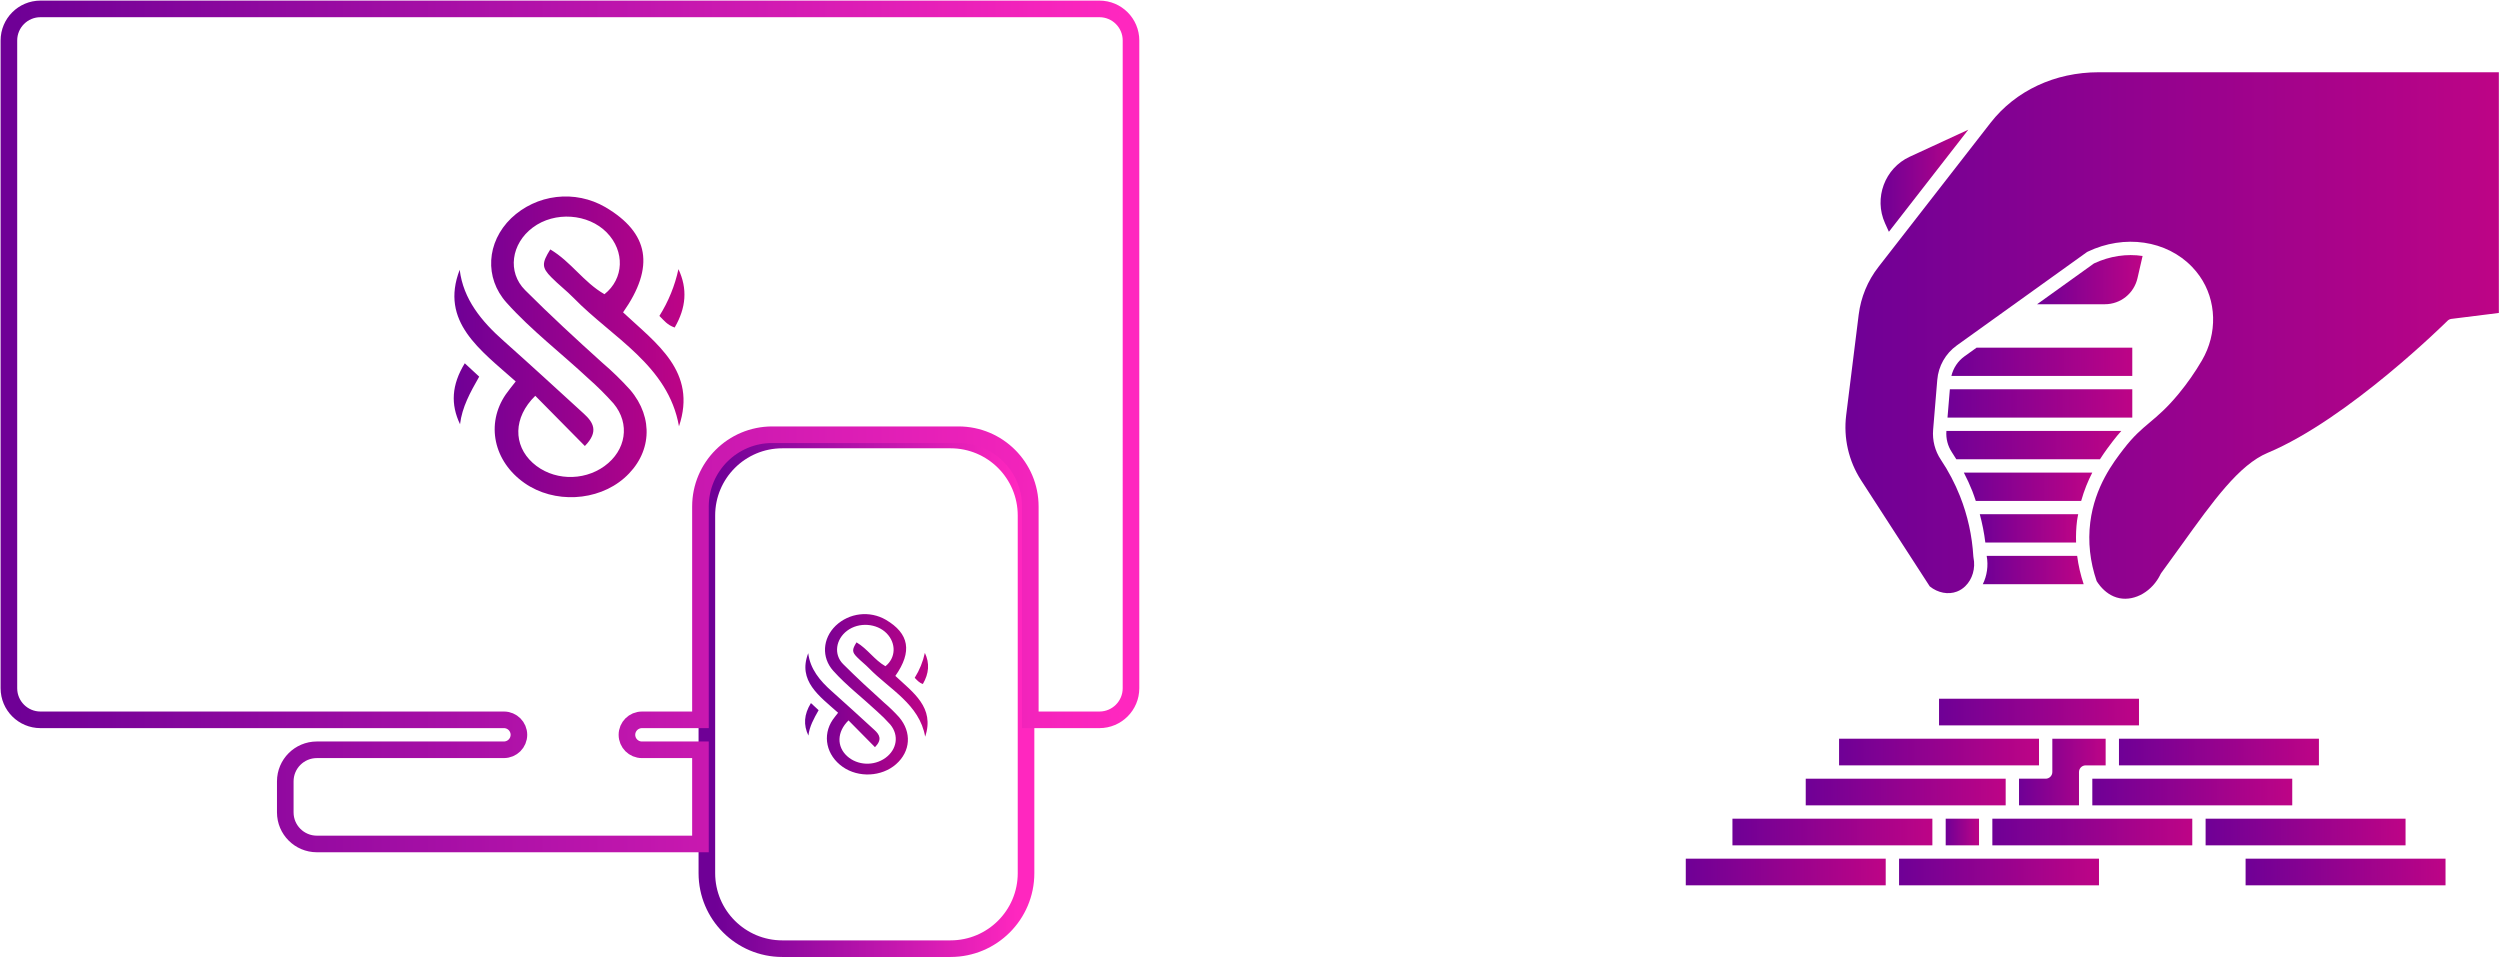 <svg width="2180" height="835" viewBox="0 0 2180 835" fill="none" xmlns="http://www.w3.org/2000/svg">
<path d="M828.881 383.677H682.213C645.861 383.677 616.388 413.143 616.388 449.502V761.422C616.388 797.774 645.854 827.246 682.213 827.246L828.881 827.239C865.233 827.239 894.705 797.773 894.705 761.414L894.698 449.494C894.698 413.142 865.231 383.677 828.881 383.677Z" stroke="url(#paint0_linear_1926_5714)" stroke-width="14.474"/>
<path d="M603.556 735.943L610.793 735.943V728.706V661.056V653.819H603.556H559.743C552.532 653.819 546.686 647.969 546.686 640.761C546.686 633.55 552.535 627.704 559.743 627.704H603.556H610.793V620.467V441.716C610.793 407.124 638.83 379.087 673.422 379.087H835.8C870.393 379.087 898.43 407.124 898.43 441.716V620.452V627.689H905.666H958.698C973.906 627.689 986.229 615.356 986.229 600.158L986.237 35.294C986.237 20.084 973.902 7.763 958.698 7.763H958.611L958.596 7.763H35.294C20.086 7.763 7.763 20.096 7.763 35.294V600.158C7.763 615.366 20.096 627.689 35.294 627.689H439.441C446.652 627.689 452.498 633.539 452.498 640.746C452.498 647.958 446.648 653.804 439.441 653.804L276.294 653.811C261.086 653.811 248.763 666.144 248.763 681.342V708.404C248.763 723.612 261.096 735.935 276.294 735.935L603.556 735.943Z" stroke="url(#paint1_linear_1926_5714)" stroke-width="14.474"/>
<path d="M401.173 369.99C392.843 352.565 393.75 335.65 405.281 316.78L417.861 328.425C410.098 342.053 402.873 355.058 401.145 369.99H401.173ZM592.08 371.803C582.787 318.622 533.856 294.397 500.282 259.888C494.162 253.598 486.993 248.13 480.817 241.84C472.317 233.34 472.317 229.487 479.854 217.502C498.072 228.297 508.838 246.09 527.085 256.545C544.084 243.143 545.133 219.117 529.068 202.712C513.003 186.307 483.735 183.984 464.469 198.49C445.854 212.459 442.114 237.25 457.924 253.031C479.627 274.734 502.322 295.672 525.271 316.355C533.826 323.665 541.899 331.52 549.439 339.872C570.434 364.436 568.309 395.886 544.368 416.852C520.993 437.309 483.14 439.235 457.414 421.244C430.469 402.431 423.414 369.65 441.009 343.952C443.417 340.438 446.222 337.152 449.707 332.619C418.881 305.221 383.352 280.571 400.861 235.238C403.978 260.908 419.788 280.174 439.508 297.571C462.939 318.424 486.002 339.617 509.121 360.753C517.338 368.261 522.353 376.336 510 388.916L466.764 345.142C447.356 364.125 447.497 388.179 464.497 403.592C481.497 419.006 508.413 420.026 527.141 406.426C545.869 392.826 549.808 369.593 534.989 351.828C528.142 344.151 520.838 336.894 513.116 330.097C489.402 307.941 463.194 287.938 441.689 263.911C422.309 242.293 424.123 211.212 445.797 190.246C456.585 180.013 470.392 173.541 485.158 171.795C499.924 170.048 514.859 173.122 527.736 180.556C566.071 203.08 571.312 232.603 543.319 272.383C572.106 299.356 608.202 323.949 592.052 371.803H592.08ZM588.312 285.614C581.824 283.348 579.019 279.466 574.995 275.471C582.871 262.956 588.49 249.156 591.599 234.7C599.673 251.813 598.314 268.388 588.312 285.614Z" fill="url(#paint2_linear_1926_5714)"/>
<path d="M704.94 641.447C700.498 632.155 700.981 623.135 707.131 613.073L713.839 619.283C709.699 626.55 705.846 633.485 704.925 641.447H704.94ZM806.741 642.414C801.786 614.055 775.693 601.137 757.789 582.735C754.526 579.381 750.704 576.465 747.41 573.111C742.877 568.578 742.877 566.524 746.896 560.133C756.611 565.889 762.352 575.377 772.082 580.952C781.147 573.806 781.706 560.994 773.14 552.246C764.573 543.498 748.966 542.259 738.692 549.995C728.766 557.443 726.772 570.663 735.202 579.079C746.775 590.652 758.877 601.817 771.115 612.846C775.677 616.744 779.982 620.933 784.003 625.387C795.198 638.486 794.065 655.256 781.298 666.437C768.834 677.345 748.649 678.372 734.93 668.778C720.562 658.746 716.8 641.266 726.182 627.562C727.467 625.689 728.962 623.936 730.821 621.519C714.383 606.909 695.436 593.764 704.774 569.591C706.436 583.279 714.866 593.553 725.382 602.83C737.876 613.949 750.175 625.251 762.503 636.522C766.885 640.525 769.559 644.831 762.972 651.54L739.916 628.197C729.567 638.32 729.642 651.147 738.707 659.366C747.772 667.585 762.126 668.129 772.112 660.877C782.099 653.624 784.199 641.235 776.297 631.762C772.646 627.669 768.751 623.799 764.634 620.174C751.988 608.359 738.012 597.693 726.545 584.881C716.211 573.353 717.178 556.779 728.736 545.598C734.488 540.142 741.851 536.691 749.725 535.759C757.599 534.828 765.563 536.467 772.43 540.431C792.871 552.443 795.667 568.186 780.739 589.398C796.09 603.781 815.338 616.896 806.726 642.414H806.741ZM804.732 596.454C801.272 595.245 799.776 593.175 797.631 591.045C801.83 584.371 804.827 577.013 806.484 569.304C810.79 578.429 810.065 587.268 804.732 596.454Z" fill="url(#paint3_linear_1926_5714)"/>
<path d="M1698.22 364.152H1859.36V339.459H1700.28L1698.22 364.152Z" fill="url(#paint4_linear_1926_5714)"/>
<path d="M1702.02 394.335C1703.37 396.348 1704.64 398.41 1705.9 400.473H1831.18C1835.42 393.841 1839.5 388.45 1842.47 384.592C1845.05 381.229 1847.46 378.356 1849.77 375.784L1697.27 375.779C1696.74 382.377 1698.43 388.959 1702.03 394.335L1702.02 394.335Z" fill="url(#paint5_linear_1926_5714)"/>
<path d="M1811.18 453.98C1811.42 452.046 1811.86 450.271 1812.18 448.406H1726.38C1728.55 456.512 1730.19 464.746 1731.21 473.105H1810.34C1810.13 466.72 1810.39 460.334 1811.18 453.98Z" fill="url(#paint6_linear_1926_5714)"/>
<path d="M1722.87 436.786H1814.79C1817.37 427.558 1820.76 419.274 1824.48 412.093H1712.47C1715.21 417.394 1717.71 422.815 1719.91 428.349C1721.01 431.124 1721.91 433.967 1722.87 436.786Z" fill="url(#paint7_linear_1926_5714)"/>
<path d="M1811.28 484.721H1732.39C1733.97 493.42 1732.62 502.08 1729.01 509.414H1816.96C1814.23 501.224 1812.34 492.984 1811.28 484.721Z" fill="url(#paint8_linear_1926_5714)"/>
<path d="M1830.05 63.004C1791.92 63.004 1757.56 79.077 1735.76 107.094L1637.98 232.811C1628.61 244.854 1622.66 259.235 1620.78 274.394L1609.86 362.114C1607.41 381.901 1612.01 402.005 1622.82 418.721L1682.75 511.328C1689.84 517.016 1698.85 518.757 1706.42 515.853C1709.17 514.805 1711.61 513.198 1713.69 511.185C1713.72 511.155 1713.74 511.125 1713.77 511.096C1719.88 505.146 1722.83 495.651 1720.87 486.13C1720.81 485.858 1720.78 485.576 1720.76 485.299C1719.7 467.164 1715.78 449.439 1709.11 432.624C1704.69 421.482 1699.06 410.774 1692.38 400.794C1687.3 393.217 1684.92 383.954 1685.69 374.701L1689.3 331.279C1690.29 319.236 1696.49 308.302 1706.28 301.264L1819.6 219.973C1819.88 219.775 1820.18 219.602 1820.49 219.449C1852.57 204.142 1889.17 209.489 1911.54 232.768C1913.93 235.261 1916.14 237.941 1918.1 240.74C1933 261.972 1933.78 290.82 1920.12 314.237C1914.12 324.519 1907.28 334.321 1899.78 343.401C1889.48 355.849 1881.88 362.234 1874.52 368.426C1867.31 374.49 1860.49 380.217 1851.7 391.661C1842.94 403.056 1826.63 424.258 1822.72 455.42C1820.59 472.442 1822.46 489.697 1828.28 506.711C1828.9 507.72 1829.94 509.243 1831.32 510.92C1831.63 511.192 1831.86 511.513 1832.11 511.844C1835.53 515.732 1840.86 520.188 1848.2 521.632C1861.88 524.288 1876.95 515.465 1884.02 500.623C1884.18 500.291 1884.38 499.98 1884.59 499.683C1890.57 491.547 1896.31 483.551 1901.87 475.82C1930.15 436.424 1952.49 405.306 1977.42 394.866C2047.83 365.401 2133.36 280.577 2134.23 279.723C2135.14 278.813 2136.33 278.229 2137.61 278.071L2179 272.898V63.008L1830.05 63.004Z" fill="url(#paint9_linear_1926_5714)"/>
<path d="M1647.11 202.121L1716.35 113.101L1665.23 136.701C1643.47 146.751 1633.83 172.75 1643.74 194.664L1647.11 202.121Z" fill="url(#paint10_linear_1926_5714)"/>
<path d="M1863.91 242.495L1868.34 223.213C1854.66 221.126 1839.85 223.188 1825.93 229.726L1776.35 265.3H1835.37C1849.1 265.31 1860.83 255.923 1863.91 242.495Z" fill="url(#paint11_linear_1926_5714)"/>
<path d="M1713.05 310.711C1707.25 314.88 1703.25 320.973 1701.61 327.832H1859.35V303.139H1723.62L1713.05 310.711Z" fill="url(#paint12_linear_1926_5714)"/>
<path d="M1690.84 632.534H1865.19V609.29H1690.84V632.534Z" fill="url(#paint13_linear_1926_5714)"/>
<path d="M1778.01 667.401V644.152H1603.67V667.401H1778.01Z" fill="url(#paint14_linear_1926_5714)"/>
<path d="M1685.03 713.893H1510.69V737.142H1685.03V713.893Z" fill="url(#paint15_linear_1926_5714)"/>
<path d="M1847.74 667.401H2022.1V644.152H1847.74V667.401Z" fill="url(#paint16_linear_1926_5714)"/>
<path d="M1998.84 679.025H1824.5V702.269H1998.84V679.025Z" fill="url(#paint17_linear_1926_5714)"/>
<path d="M1690.84 748.76H1655.98V772.004H1830.31V748.76H1690.84Z" fill="url(#paint18_linear_1926_5714)"/>
<path d="M1958.16 748.76V772.004H2132.5V748.76H1958.16Z" fill="url(#paint19_linear_1926_5714)"/>
<path d="M2097.64 713.893H1923.29V737.142H2097.64V713.893Z" fill="url(#paint20_linear_1926_5714)"/>
<path d="M1754.77 713.893H1737.33V737.142H1911.67V713.893H1754.77Z" fill="url(#paint21_linear_1926_5714)"/>
<path d="M1731.52 702.27H1748.95V679.026H1574.6V702.27H1731.52Z" fill="url(#paint22_linear_1926_5714)"/>
<path d="M1470 748.76V772.004H1644.34V748.76H1470Z" fill="url(#paint23_linear_1926_5714)"/>
<path d="M1783.82 679.025H1760.58V702.269H1812.88V673.214C1812.88 669.999 1815.48 667.403 1818.69 667.403H1836.13V644.159H1789.63V673.214C1789.64 676.424 1787.03 679.025 1783.82 679.025Z" fill="url(#paint24_linear_1926_5714)"/>
<path d="M1696.65 713.893H1725.71V737.136H1696.65V713.893Z" fill="url(#paint25_linear_1926_5714)"/>
<defs>
<linearGradient id="paint0_linear_1926_5714" x1="887.469" y1="605.462" x2="623.625" y2="605.462" gradientUnits="userSpaceOnUse">
<stop stop-color="#FF27BF"/>
<stop offset="1" stop-color="#6F0096"/>
</linearGradient>
<linearGradient id="paint1_linear_1926_5714" x1="979" y1="371.853" x2="15" y2="371.853" gradientUnits="userSpaceOnUse">
<stop stop-color="#FF27BF"/>
<stop offset="1" stop-color="#6F0096"/>
</linearGradient>
<linearGradient id="paint2_linear_1926_5714" x1="596.846" y1="302.44" x2="395.66" y2="302.44" gradientUnits="userSpaceOnUse">
<stop stop-color="#BD0486"/>
<stop offset="1" stop-color="#6F0096"/>
</linearGradient>
<linearGradient id="paint3_linear_1926_5714" x1="809.282" y1="605.426" x2="702" y2="605.426" gradientUnits="userSpaceOnUse">
<stop stop-color="#BD0486"/>
<stop offset="1" stop-color="#6F0096"/>
</linearGradient>
<linearGradient id="paint4_linear_1926_5714" x1="1859.36" y1="351.806" x2="1698.22" y2="351.806" gradientUnits="userSpaceOnUse">
<stop stop-color="#BD0486"/>
<stop offset="1" stop-color="#6F0096"/>
</linearGradient>
<linearGradient id="paint5_linear_1926_5714" x1="1849.77" y1="388.126" x2="1697.17" y2="388.126" gradientUnits="userSpaceOnUse">
<stop stop-color="#BD0486"/>
<stop offset="1" stop-color="#6F0096"/>
</linearGradient>
<linearGradient id="paint6_linear_1926_5714" x1="1812.18" y1="460.756" x2="1726.38" y2="460.756" gradientUnits="userSpaceOnUse">
<stop stop-color="#BD0486"/>
<stop offset="1" stop-color="#6F0096"/>
</linearGradient>
<linearGradient id="paint7_linear_1926_5714" x1="1824.48" y1="424.44" x2="1712.47" y2="424.44" gradientUnits="userSpaceOnUse">
<stop stop-color="#BD0486"/>
<stop offset="1" stop-color="#6F0096"/>
</linearGradient>
<linearGradient id="paint8_linear_1926_5714" x1="1816.96" y1="497.067" x2="1729.01" y2="497.067" gradientUnits="userSpaceOnUse">
<stop stop-color="#BD0486"/>
<stop offset="1" stop-color="#6F0096"/>
</linearGradient>
<linearGradient id="paint9_linear_1926_5714" x1="2179" y1="292.553" x2="1609.22" y2="292.553" gradientUnits="userSpaceOnUse">
<stop stop-color="#BD0486"/>
<stop offset="1" stop-color="#6F0096"/>
</linearGradient>
<linearGradient id="paint10_linear_1926_5714" x1="1716.35" y1="157.611" x2="1639.84" y2="157.611" gradientUnits="userSpaceOnUse">
<stop stop-color="#BD0486"/>
<stop offset="1" stop-color="#6F0096"/>
</linearGradient>
<linearGradient id="paint11_linear_1926_5714" x1="1868.34" y1="243.865" x2="1776.35" y2="243.865" gradientUnits="userSpaceOnUse">
<stop stop-color="#BD0486"/>
<stop offset="1" stop-color="#6F0096"/>
</linearGradient>
<linearGradient id="paint12_linear_1926_5714" x1="1859.35" y1="315.485" x2="1701.61" y2="315.485" gradientUnits="userSpaceOnUse">
<stop stop-color="#BD0486"/>
<stop offset="1" stop-color="#6F0096"/>
</linearGradient>
<linearGradient id="paint13_linear_1926_5714" x1="1865.19" y1="620.912" x2="1690.84" y2="620.912" gradientUnits="userSpaceOnUse">
<stop stop-color="#BD0486"/>
<stop offset="1" stop-color="#6F0096"/>
</linearGradient>
<linearGradient id="paint14_linear_1926_5714" x1="1778.01" y1="655.777" x2="1603.67" y2="655.777" gradientUnits="userSpaceOnUse">
<stop stop-color="#BD0486"/>
<stop offset="1" stop-color="#6F0096"/>
</linearGradient>
<linearGradient id="paint15_linear_1926_5714" x1="1685.03" y1="725.517" x2="1510.69" y2="725.517" gradientUnits="userSpaceOnUse">
<stop stop-color="#BD0486"/>
<stop offset="1" stop-color="#6F0096"/>
</linearGradient>
<linearGradient id="paint16_linear_1926_5714" x1="2022.1" y1="655.777" x2="1847.74" y2="655.777" gradientUnits="userSpaceOnUse">
<stop stop-color="#BD0486"/>
<stop offset="1" stop-color="#6F0096"/>
</linearGradient>
<linearGradient id="paint17_linear_1926_5714" x1="1998.84" y1="690.647" x2="1824.5" y2="690.647" gradientUnits="userSpaceOnUse">
<stop stop-color="#BD0486"/>
<stop offset="1" stop-color="#6F0096"/>
</linearGradient>
<linearGradient id="paint18_linear_1926_5714" x1="1830.31" y1="760.382" x2="1655.98" y2="760.382" gradientUnits="userSpaceOnUse">
<stop stop-color="#BD0486"/>
<stop offset="1" stop-color="#6F0096"/>
</linearGradient>
<linearGradient id="paint19_linear_1926_5714" x1="2132.5" y1="760.382" x2="1958.16" y2="760.382" gradientUnits="userSpaceOnUse">
<stop stop-color="#BD0486"/>
<stop offset="1" stop-color="#6F0096"/>
</linearGradient>
<linearGradient id="paint20_linear_1926_5714" x1="2097.64" y1="725.517" x2="1923.29" y2="725.517" gradientUnits="userSpaceOnUse">
<stop stop-color="#BD0486"/>
<stop offset="1" stop-color="#6F0096"/>
</linearGradient>
<linearGradient id="paint21_linear_1926_5714" x1="1911.67" y1="725.517" x2="1737.33" y2="725.517" gradientUnits="userSpaceOnUse">
<stop stop-color="#BD0486"/>
<stop offset="1" stop-color="#6F0096"/>
</linearGradient>
<linearGradient id="paint22_linear_1926_5714" x1="1748.95" y1="690.648" x2="1574.6" y2="690.648" gradientUnits="userSpaceOnUse">
<stop stop-color="#BD0486"/>
<stop offset="1" stop-color="#6F0096"/>
</linearGradient>
<linearGradient id="paint23_linear_1926_5714" x1="1644.34" y1="760.382" x2="1470" y2="760.382" gradientUnits="userSpaceOnUse">
<stop stop-color="#BD0486"/>
<stop offset="1" stop-color="#6F0096"/>
</linearGradient>
<linearGradient id="paint24_linear_1926_5714" x1="1836.13" y1="673.214" x2="1760.58" y2="673.214" gradientUnits="userSpaceOnUse">
<stop stop-color="#BD0486"/>
<stop offset="1" stop-color="#6F0096"/>
</linearGradient>
<linearGradient id="paint25_linear_1926_5714" x1="1725.71" y1="725.515" x2="1696.65" y2="725.515" gradientUnits="userSpaceOnUse">
<stop stop-color="#BD0486"/>
<stop offset="1" stop-color="#6F0096"/>
</linearGradient>
</defs>
</svg>
